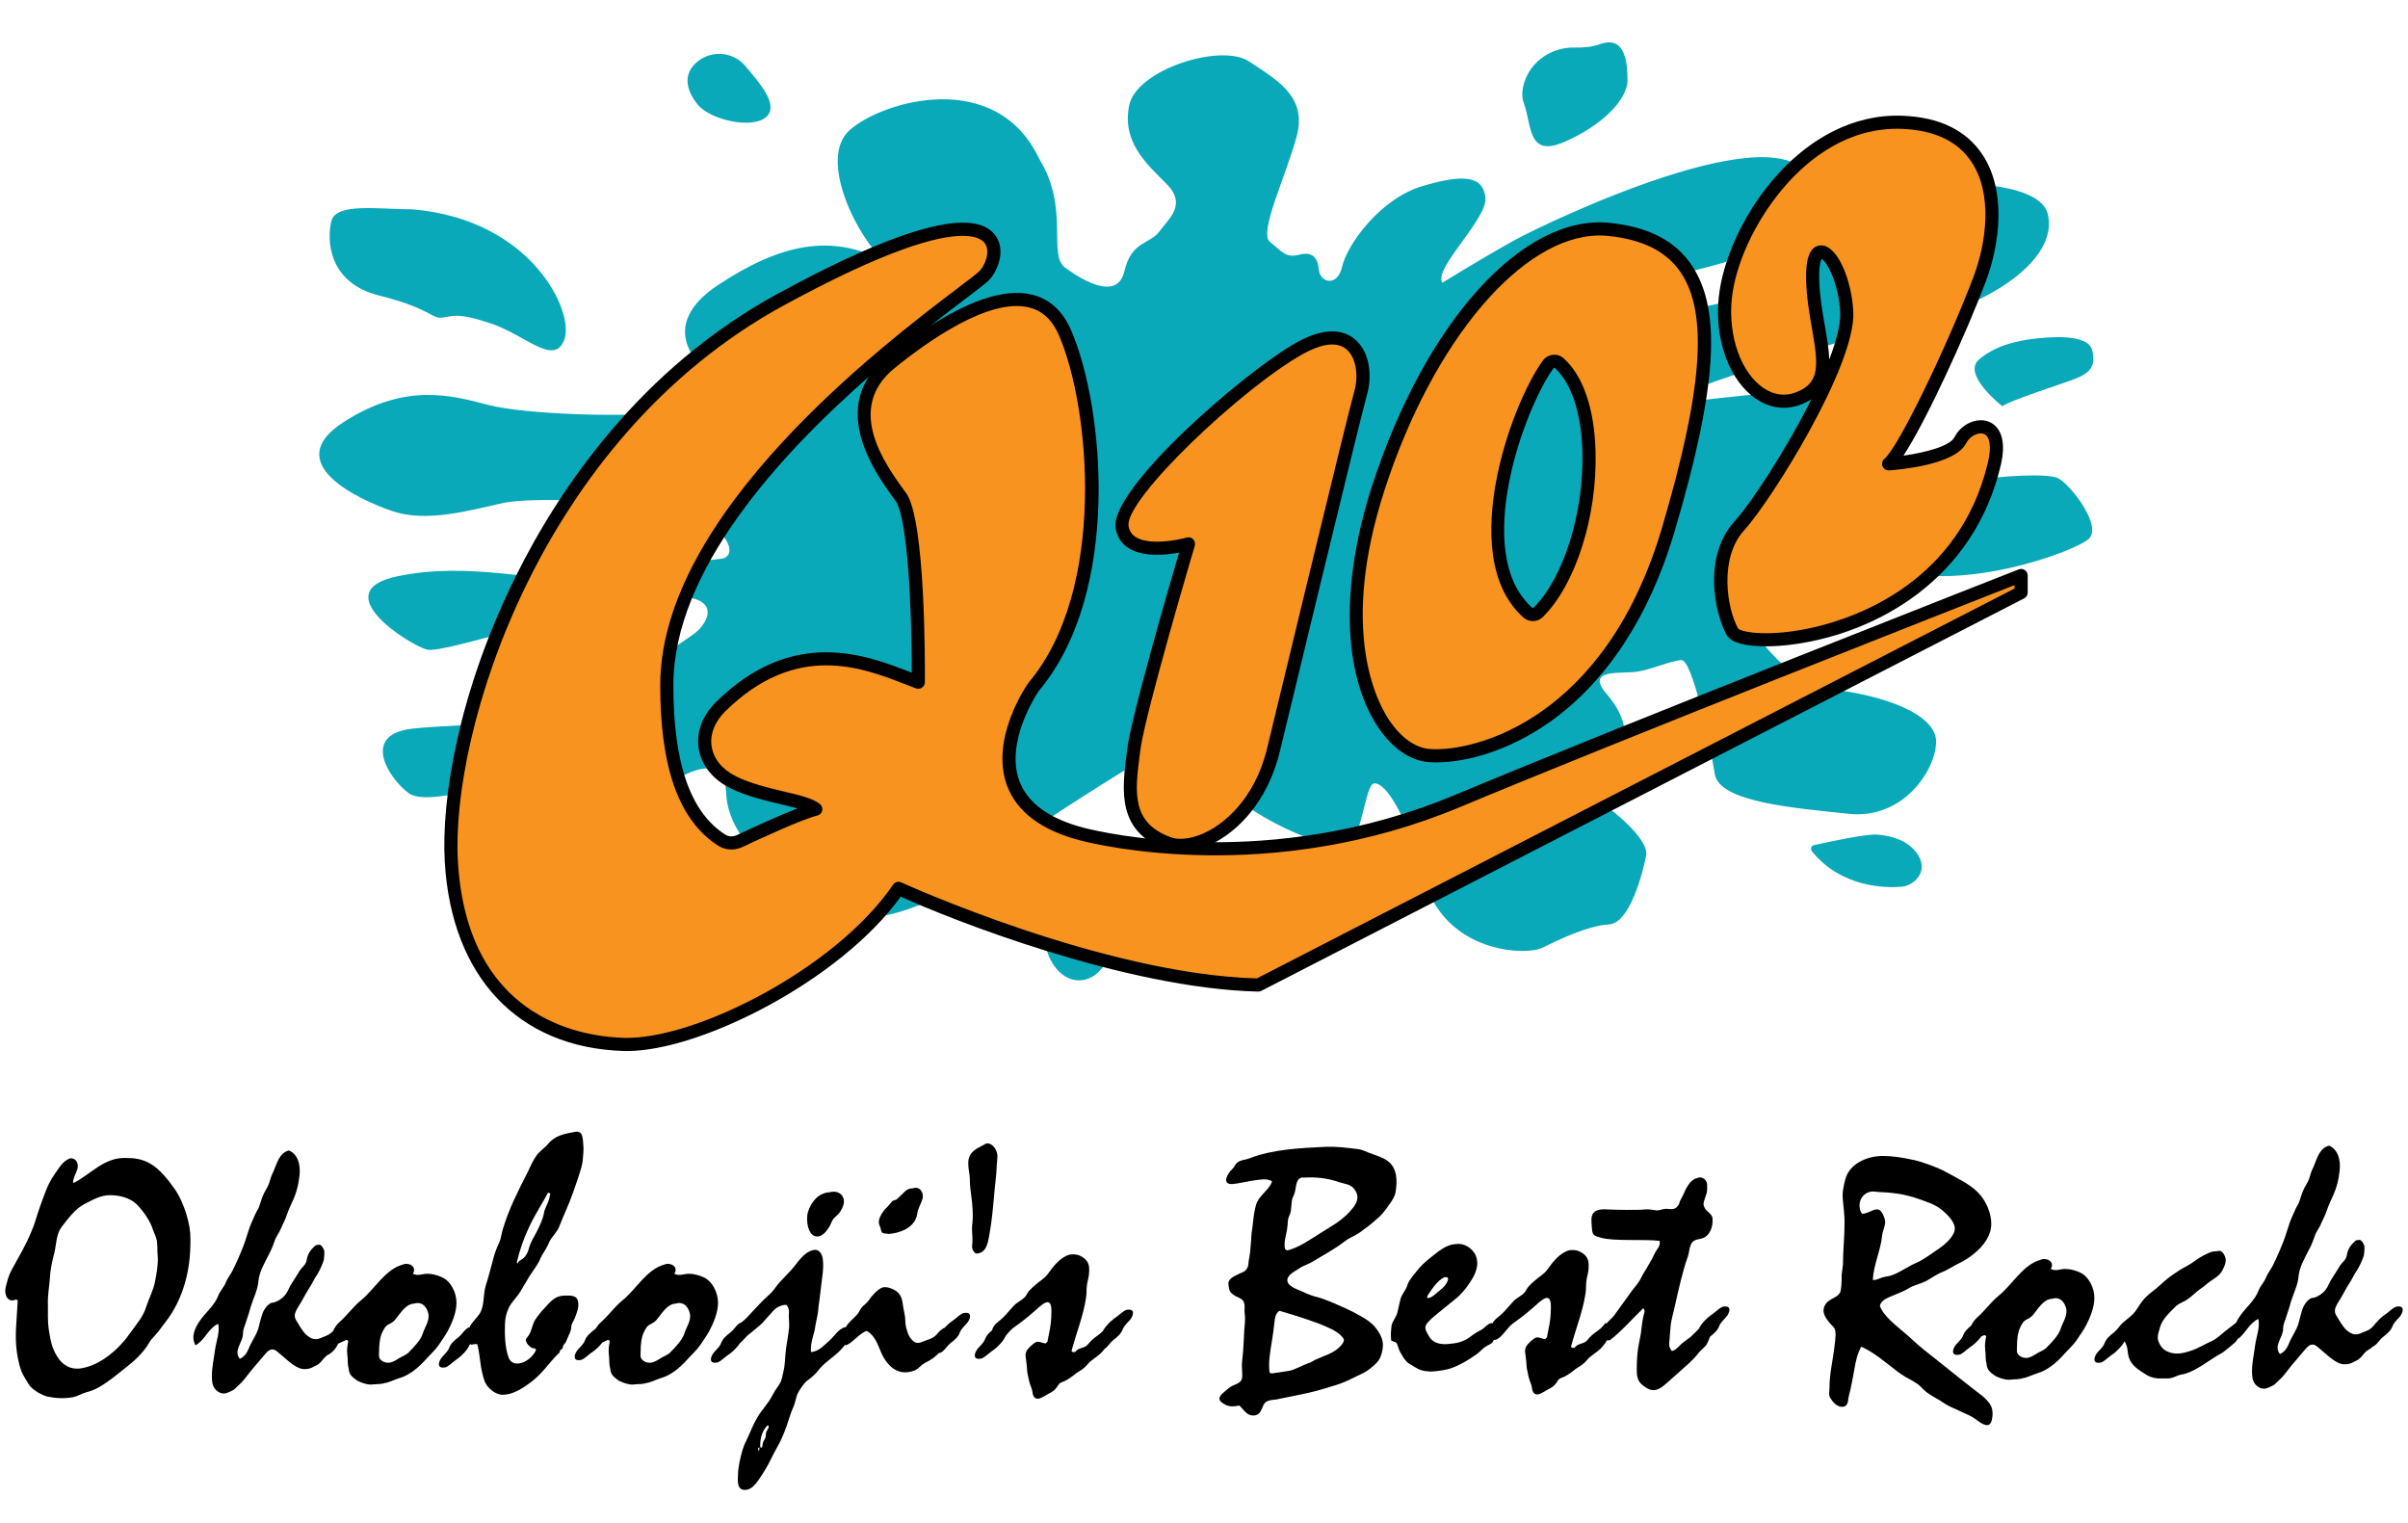 <svg xmlns="http://www.w3.org/2000/svg" xmlns:xlink="http://www.w3.org/1999/xlink" x="0px" y="0px" viewBox="0 0 458.412 289.81" style="enable-background:new 0 0 458.412 289.81;" xml:space="preserve"><style type="text/css">	.st0{fill:#09A9BA;}	.st1{fill:#F8931F;}</style><g id="splat"></g><g id="Layer_2">	<g>		<path class="st0" d="M135.803,71.108c-3.104-1.33-10.863-9.089,0.887-16.849   s21.504-9.976,31.924-4.434c-5.099-3.99-13.08-19.509-6.873-25.051   c6.207-5.542,27.933-11.971,36.136,5.542c5.764,9.311,1.552,18.179,4.877,20.618   c3.325,2.439,9.976,6.429,11.306,0.665c1.33-5.764,4.877-5.099,6.651-7.538   c1.774-2.439,5.321-5.099,1.33-9.089s-8.424-7.981-7.094-14.854   s17.514-11.971,22.834-8.424c5.321,3.547,11.085,6.651,9.089,14.188   c-1.995,7.538-7.316,18.401-5.099,20.174c2.217,1.774,3.026,3.104,5.503,2.439   c2.478-0.665,3.586,0.443,3.808,2.882s3.547,3.325,4.434-0.665   s7.094-12.858,15.297-15.297c8.203-2.439,11.528-1.774,11.971,2.217   s-9.976,13.523-8.203,16.184c0,0,7.538-4.656,13.523-7.981   s51.211-25.051,56.532-11.528s-25.273,17.07-26.825,18.622   c-1.552,1.552-1.774,6.873,0.887,6.429c2.66-0.443,13.302-1.995,16.405-4.434   c3.104-2.439,18.622-15.075,19.952-17.514c1.33-2.439,32.811-5.372,34.806,3.411   c1.995,8.782-11.528,16.985-22.835,19.645s-48.994,13.967-50.768,16.627   c0,0,34.141-4.434,35.914-2.439s-1.33,13.08,0.222,15.74   c1.552,2.66,17.957,2.439,20.618,1.552c2.66-0.887,16.405-2.217,18.844-0.887   s8.424,9.089,5.764,11.528c-2.66,2.439-25.495,10.863-39.462,5.099   c-13.967-5.764-29.485,4.434-28.82,5.542c0.665,1.108,9.089,16.849,19.066,17.957   s20.174,4.656,20.174,9.976c0,5.321-6.207,14.854-16.627,13.745   c-10.42-1.108-24.608-2.217-25.495-7.538   c-0.887-5.321-4.212-21.948-6.429-21.726c-2.217,0.222-5.542,1.774-8.424,2.217   s-9.976-0.665-5.764,4.212c4.212,4.877,3.99,8.868,2.66,11.971   c-1.33,3.104-12.637,3.325-7.538,6.207c5.099,2.882,13.08,9.311,12.415,12.637   c-0.665,3.325-3.104,12.858-7.094,13.08c-3.991,0.222-9.533,2.882-12.637,4.434   c-3.104,1.552-18.622,1.108-22.613-13.302c-3.991-14.41-7.981-18.401-9.533-17.957   c-1.552,0.443-2.217,9.755-4.656,11.75   c-2.439,1.995-21.801-6.429-23.981-12.193c-2.179-5.764-9.052-7.981-9.052-7.981   s-29.707,17.736-31.481,20.839c-1.774,3.104-21.504,15.297-29.485,12.637   c-7.981-2.66-24.165-11.528-24.608-23.278   c-0.443-11.75-16.405,2.439-16.405,2.439s-10.641-4.212-18.622-4.656   s-21.726,5.099-25.495,2.217c-3.769-2.882-9.089-11.16,0.887-12.231   c9.976-1.071,29.042-0.628,33.254-3.953c4.212-3.325,17.736-12.193,20.396-14.188   c2.66-1.995,5.986-7.981-6.873-6.873c-12.858,1.108-40.792,10.863-44.117,9.976   c-3.325-0.887-19.509-11.085-5.542-13.967c13.967-2.882,26.382,1.33,33.032,0   c6.651-1.33,25.717-2.882,28.599-3.325c2.882-0.443,1.774-4.877-4.434-7.759   c-6.207-2.882-30.594-4.32-37.245-2.825c-6.651,1.495-14.632,3.712-21.061,1.495   c-6.429-2.217-21.283-9.089-9.311-16.849s20.839-5.099,27.712-3.325   c6.873,1.774,25.938,2.439,35.693,1.33   C138.463,77.316,135.803,71.108,135.803,71.108z"></path>		<ellipse class="st0" cx="205.415" cy="177.3" rx="6.651" ry="9.311"></ellipse>		<path class="st0" d="M141.956,12.638c2.297,2.788,6.611,7.401,3.823,9.698   s-10.621,0.406-12.918-2.382s-2.899-5.909-0.111-8.205   S139.659,9.85,141.956,12.638z"></path>		<path class="st0" d="M78.606,39.85c-6.429,0-14.632-1.33-15.519,2.217   s-0.665,11.75,9.089,14.188c9.755,2.439,9.976,4.434,11.971,4.212   c1.995-0.222,2.66-1.108,9.311,1.108c6.651,2.217,11.971,8.203,13.967,3.104   S101.44,41.845,78.606,39.85z"></path>		<path class="st0" d="M299.784,9.051c-4.289-0.123-8.294,2.529-9.6,6.617   c-0.435,1.36-0.548,2.743-0.082,4.007c1.552,4.212,0.665,10.42,7.759,7.316   s11.971-7.981,11.971-11.75s-0.665-8.424-5.099-6.873   C303.076,8.949,301.326,9.095,299.784,9.051z"></path>		<path class="st0" d="M344.938,162.035c-0.336-0.42-0.132-1.047,0.393-1.166   c2.74-0.617,9.896-2.165,12.051-2.002c2.793,0.212,5.764,1.123,7.492,3.474   c0.723,0.984,1.181,2.255,0.862,3.435c-0.429,1.586-2.011,2.83-3.645,2.996   C359.013,169.084,350.451,168.931,344.938,162.035z"></path>		<path class="st0" d="M381.163,77.316c0,0-7.648-5.986-4.489-8.812   c3.159-2.827,7.648-3.658,10.309-3.99c2.66-0.333,10.48-1.164,11.309,2.162   s-0.668,4.489-3.827,5.653C391.305,73.492,383.324,75.986,381.163,77.316z"></path>		<g>			<path class="st1" d="M171.051,169.097c-10.863,15.962-38.131,30.15-52.32,29.707    c-14.188-0.443-31.259-8.424-32.811-34.806    c-1.552-26.382,16.627-81.856,62.739-106.993s42.108-7.641,38.568-4.405    c-5.093,4.656-60.271,41.104-60.288,77.815    c-0.006,12.965,2.324,24.282,10.437,29.496c1.023,0.657,2.324,0.706,3.423,0.188    c3.518-1.659,11.597-5.391,14.51-6.076c-2.241-1.845-10.046-2.307-15.727-5.119    c-6.174-3.056-7.258-9.617-2.342-14.442    c15.24-14.959,29.804-7.468,37.578-4.604c0,0,0.223-30.372-3.324-35.249    s-12.638-16.849-1.997-25.495s27.49-19.066,33.254-5.764    c5.764,13.302,9.755,48.773-5.986,67.395c0,0-15.251,21.707,9.311,28.047    c6.429,1.66,37.468,7.867,71.385-6.321    c32.746-13.698,107.3-42.927,107.3-42.927v3.244l-145.21,74.711    C211.844,186.833,175.705,171.314,171.051,169.097z"></path>			<path d="M119.349,200.063c-0.222,0-0.441-0.004-0.657-0.011    c-20.014-0.625-32.731-14.076-34.02-35.981c-0.692-11.777,2.523-32.303,13.625-54.594    c8.247-16.559,23.575-39.293,49.765-53.57    c23.577-12.853,37.532-16.567,41.472-11.046    c2.106,2.952,0.198,7.144-1.462,8.661c-0.695,0.636-2.127,1.722-4.295,3.366    c-1.787,1.355-4.047,3.069-6.629,5.096c6.555-4.2,13.698-7.272,19.332-5.896    c3.333,0.815,5.83,3.09,7.421,6.763c6.306,14.553,9.639,49.918-6.137,68.651    c-0.465,0.685-6.446,9.733-3.71,17.144c1.557,4.218,5.708,7.224,12.338,8.936    c3.519,0.907,35.409,8.451,70.59-6.266    c32.386-13.547,106.58-42.645,107.326-42.937    c0.384-0.151,0.82-0.102,1.16,0.131c0.342,0.233,0.546,0.62,0.546,1.033    v3.244c0,0.468-0.262,0.897-0.678,1.111l-145.209,74.711    c-0.187,0.096-0.37,0.138-0.603,0.139    c-25.393-0.609-58.626-13.765-68.051-18.075    C160.026,186.584,133.444,200.063,119.349,200.063z M183.264,44.892    c-4.713,0-14.353,2.498-34.006,13.211c-46.776,25.498-63.521,81.503-62.09,105.822    c1.736,29.516,22.679,33.351,31.602,33.63    c13.567,0.386,40.4-13.222,51.247-29.161c0.347-0.51,1.013-0.691,1.571-0.426    c0.367,0.175,38.354,17.451,67.679,18.272l144.246-74.216v-0.648    c-11.331,4.449-75.955,29.86-105.567,42.247    c-35.933,15.031-68.576,7.311-72.18,6.379    c-7.476-1.93-12.207-5.462-14.062-10.499    c-3.279-8.903,3.74-19.05,4.041-19.478c0.021-0.03,0.044-0.06,0.068-0.088    c14.944-17.681,11.715-52.424,5.793-66.091c-1.282-2.958-3.153-4.701-5.721-5.329    c-7.601-1.862-19.3,6.449-25.598,11.566c-9.496,7.715-1.74,18.356,1.986,23.469    l0.233,0.32c3.683,5.064,3.586,32.843,3.563,35.994    c-0.003,0.407-0.204,0.787-0.539,1.019c-0.334,0.232-0.762,0.287-1.144,0.145    c-0.632-0.232-1.308-0.496-2.025-0.774c-8.285-3.223-20.806-8.093-34.245,5.098    c-2.07,2.032-3.005,4.437-2.633,6.771c0.375,2.35,2.027,4.359,4.654,5.659    c2.791,1.382,6.158,2.18,9.128,2.883c3.086,0.731,5.524,1.309,6.838,2.391    c0.367,0.302,0.531,0.785,0.423,1.248c-0.107,0.463-0.468,0.825-0.931,0.934    c-2.807,0.66-10.91,4.41-14.263,5.991c-1.499,0.706-3.274,0.605-4.632-0.268    c-7.417-4.767-11.019-14.759-11.011-30.548    c0.015-32.625,42.586-64.909,56.576-75.518c2.037-1.544,3.508-2.66,4.119-3.218    c1.027-0.939,2.26-3.758,1.114-5.364    C187.096,45.749,186.025,44.892,183.264,44.892z M165.405,71.704    c-16.952,14.875-37.205,36.875-37.215,58.711c-0.007,14.87,3.219,24.174,9.863,28.443    c0.64,0.41,1.488,0.452,2.214,0.109c3.111-1.467,7.998-3.716,11.545-5.088    c-0.938-0.264-2.017-0.52-3.122-0.781c-3.101-0.734-6.615-1.567-9.662-3.075    c-3.323-1.645-5.515-4.38-6.013-7.506c-0.504-3.155,0.686-6.333,3.351-8.948    c14.59-14.323,28.557-8.89,36.902-5.644c0.104,0.041,0.206,0.08,0.308,0.12    c0.005-12.062-0.785-29.531-3.092-32.702l-0.231-0.318    C167.166,90.79,159.598,80.406,165.405,71.704z"></path>		</g>		<g>			<path class="st1" d="M242.438,142.716c0,0,15.075-62.518,16.627-68.06    c1.552-5.542-1.108-14.188-11.528-8.424s-35.028,27.712-33.919,34.141    c1.108,6.429,12.637,3.149,12.637,3.149s-9.533,32.1-10.42,39.194    s-2.253,14.632,6.651,17.84C227.826,162.48,239.028,156.83,242.438,142.716z"></path>			<path d="M224.767,162.174c-0.971,0-1.883-0.146-2.705-0.442    c-9.476-3.414-8.469-11.314-7.58-18.284l0.112-0.887    c0.769-6.15,7.734-30.123,9.86-37.359c-2.566,0.461-6.85,0.863-9.575-0.851    c-1.373-0.863-2.211-2.13-2.494-3.766    c-1.292-7.497,24.72-30.011,34.546-35.447    c5.699-3.152,9.046-2.11,10.851-0.681c3.058,2.418,3.432,7.157,2.486,10.536    c-1.528,5.458-16.465,67.392-16.616,68.017c0,0,0,0,0,0.001    c-1.885,7.803-6.37,14.11-12.308,17.308    C229.072,161.541,226.789,162.174,224.767,162.174z M226.254,102.271    c0.329,0,0.651,0.13,0.889,0.371c0.32,0.324,0.439,0.797,0.309,1.235    c-0.095,0.32-9.513,32.082-10.377,38.994l-0.113,0.893    c-0.881,6.912-1.643,12.882,5.948,15.616c1.84,0.663,4.55,0.189,7.25-1.264    c2.513-1.354,8.623-5.592,11.063-15.694c0.617-2.56,15.098-62.603,16.638-68.104    c0.735-2.625,0.414-6.286-1.629-7.901c-2.192-1.735-5.609-0.464-8.089,0.908    c-11.627,6.432-34.161,27.803-33.293,32.835    c0.159,0.92,0.604,1.599,1.361,2.075c2.555,1.607,7.869,0.607,9.701,0.085    C226.025,102.287,226.14,102.271,226.254,102.271z"></path>		</g>		<g>			<path class="st1" d="M306.286,43.663c-15.223-1.553-33.698,17.772-43.895,49.212    c-10.198,31.44,0.222,50.284,9.755,50.949s34.584-6.207,45.447-43.009    C327.903,65.885,328.455,45.924,306.286,43.663z M292.841,116.554    c-0.545,0.541-1.421,0.567-1.995,0.056    c-11.951-10.64-2.305-38.739,3.873-47.231    c0.494-0.68,1.472-0.818,2.102-0.261    C306.206,77.429,303.37,106.102,292.841,116.554z"></path>			<path d="M273.44,145.117c-0.483,0-0.944-0.016-1.383-0.046    c-3.533-0.247-6.963-2.58-9.655-6.569    c-6.82-10.104-7.269-27.305-1.201-46.013    c10.108-31.164,28.695-51.753,45.211-50.07    c7.387,0.753,12.506,3.397,15.649,8.082c5.765,8.59,4.817,23.27-3.271,50.668    c-4.748,16.085-12.943,28.61-23.699,36.221    C287.002,143.113,278.866,145.117,273.44,145.117z M304.539,44.825    c-14.729,0-31.713,19.929-40.959,48.436c-8.644,26.646-1.501,40.294,0.895,43.843    c2.253,3.338,5.008,5.282,7.757,5.474c8.65,0.606,33.438-5.786,44.161-42.116    c7.749-26.249,8.823-40.773,3.593-48.567c-2.703-4.028-7.227-6.314-13.827-6.987    l0,0C305.622,44.852,305.082,44.825,304.539,44.825z M291.813,118.226    c-0.643,0-1.285-0.226-1.798-0.683c-7.021-6.25-6.736-17.357-5.262-25.575    c1.723-9.601,5.809-19.001,8.954-23.325c0.451-0.62,1.146-1.022,1.906-1.105    c0.736-0.079,1.482,0.154,2.035,0.644c3.699,3.275,5.863,9.553,6.096,17.676    c0.353,12.387-3.769,25.375-10.022,31.583c0,0,0,0-0.001,0    C293.196,117.963,292.505,118.226,291.813,118.226z M295.905,70.022    c-0.007,0-0.014,0-0.021,0.001c-0.029,0.003-0.103,0.019-0.155,0.091    c-5.579,7.669-15.639,35.247-4.052,45.562c0.082,0.072,0.206,0.067,0.284-0.009    c5.709-5.668,9.613-18.175,9.284-29.738c-0.209-7.317-2.124-13.104-5.254-15.875    C295.982,70.045,295.957,70.022,295.905,70.022z"></path>		</g>		<g>			<path class="st1" d="M359.548,88.29c0,0,11.805-0.831,13.634-4.489    s8.582-4.381,6.485,4.489c-7.981,33.753-47.553,36.129-49.881,31.948    c-2.328-4.181-3.99-14.323,1.33-20.143    c5.321-5.819,20.95-31.093,20.451-40.736    c-0.499-9.644-6.817-16.793-6.485-5.986s5.487,19.287-2.66,22.447    c-8.147,3.159-15.796-7.815-13.8-20.451s14.798-32.755,33.42-32.09    c18.622,0.665,19.454,17.625,14.798,29.929S362.707,85.629,359.548,88.29z"></path>			<path d="M336.149,123.028c-3.465,0-6.559-0.57-7.456-2.183    c-2.408-4.324-4.44-15.098,1.499-21.594    c3.068-3.356,9.807-13.577,14.645-23.249c-0.565,0.364-1.217,0.692-1.963,0.982    c-3.188,1.235-6.509,0.65-9.357-1.646c-4.941-3.986-7.405-12.09-6.13-20.165    c2.206-13.974,15.833-33.795,34.7-33.145    c7.063,0.252,12.215,2.741,15.311,7.398c4.594,6.909,3.328,17.042,0.611,24.222    c-3.833,10.132-11.318,26.509-15.652,33.084    c4.194-0.586,8.869-1.817,9.707-3.492c1.227-2.453,4.172-3.835,6.438-3.011    c1.206,0.437,3.852,2.126,2.381,8.347c-5.155,21.803-23.672,31.888-39.282,34.055    C339.854,122.874,337.952,123.028,336.149,123.028z M346.688,46.71    c3.141,0,5.816,6.595,6.126,12.584c0.532,10.276-15.691,36.083-20.776,41.645    c-4.787,5.236-3.324,14.805-1.161,18.691c0.592,0.708,6.025,1.745,14.661-0.274    c8.115-1.897,27.566-8.749,32.911-31.354c0.689-2.916,0.383-4.993-0.8-5.422    c-0.962-0.349-2.636,0.353-3.35,1.779c-2.045,4.089-12.574,5.03-14.664,5.177    c-0.533,0.035-1.042-0.276-1.246-0.777c-0.203-0.502-0.061-1.077,0.354-1.426    c2.802-2.359,12.211-22.102,16.928-34.569c2.496-6.599,3.715-15.832-0.355-21.953    c-2.624-3.948-7.105-6.062-13.318-6.285c-10.071-0.352-17.494,5.586-21.965,10.637    c-5.222,5.897-9.121,13.714-10.177,20.399    c-1.122,7.108,1.029,14.44,5.23,17.83c1.502,1.211,3.914,2.415,6.884,1.261    c4.569-1.771,4.19-5.188,2.979-12.131c-0.476-2.725-1.014-5.813-1.115-9.111    c-0.135-4.364,0.796-6.618,2.764-6.7    C346.627,46.711,346.658,46.71,346.688,46.71z M346.797,49.273    c-0.176,0.315-0.55,1.318-0.466,4.061c0.097,3.121,0.619,6.116,1.08,8.759    c0.391,2.241,0.764,4.378,0.824,6.326c1.38-3.585,2.199-6.75,2.083-8.996    C350.036,53.969,347.829,49.882,346.797,49.273z"></path>		</g>		<g>			<path d="M33.14,226.157c-1.222-1.711-2.75-3.605-4.4-4.583    c-1.711-1.039-3.3-1.161-5.011-1.161c-3.911,0-6.233,2.872-9.472,4.645    c-0.183,0.061-0.183,0.061-0.367,0.061c0.061-0.978,0.55-1.649,0.855-2.627    c0.245-0.979-0.183-2.078-1.405-2.017c-1.528,0.61-2.139,1.955-2.873,2.933    c-0.917,1.283-1.405,2.384-1.895,3.667c-0.672,1.772-0.672,1.772-1.283,3.544    c-0.428,1.284-0.733,2.506-1.283,3.729c-1.1,2.688-2.261,4.583-3.667,7.149    c-0.794,1.406-0.978,2.445-1.284,3.667c-0.244,1.1,0.306,2.934,1.956,2.2    c0.184,0.061,0.184,0.061,0.367,0.122c-0.183,4.033-0.611,6.478-0.183,9.778    c0.244,1.589,0.55,3.422,1.466,4.889c0.672,1.039,0.733,1.589,1.895,2.444    c0.672,0.55,1.895,1.1,2.383,1.222c1.772,0.367,3.3,0.429,5.011,0.123    c0.855-0.184,1.589-0.673,2.444-0.917c0.795-0.184,1.711-0.55,2.567-1.039    c1.589-0.917,3.3-2.322,4.828-3.544c1.528-1.161,3.483-2.873,4.583-4.828    c0.489-0.855,1.1-1.283,1.895-2.322c0.917-1.223,0.917-1.223,1.833-2.444    c1.161-1.65,1.895-3.178,2.566-4.95c1.345-3.728,1.589-6.905,1.589-9.961    c0-1.772-0.244-2.995-0.794-4.889C34.973,229.519,34.24,227.686,33.14,226.157z     M29.534,243.818c-0.306,1.772-1.161,3.239-1.711,4.95    c-0.55,1.834-1.772,3.178-2.934,4.828c-2.2,3.178-5.683,6.233-9.35,6.845    c-2.078,0.366-3.728-0.611-4.706-2.322c-0.978-1.589-1.222-2.995-1.528-4.95    c-0.244-1.528-0.183-3.361-0.183-4.889c-0.061-1.772,0.245-3.179,0.367-4.89    c0.061-1.589,0.428-3.3,0.855-4.889c0.367-1.527,0.367-3.605,1.344-4.889    c1.223-1.589,2.628-3.545,4.461-4.461c1.589-0.795,2.933-1.65,4.828-1.65    c1.772,0,3.728,0.489,5.011,1.711c1.283,1.283,2.567,3.117,3.117,4.828    c0.306,0.917,0.733,1.527,0.794,2.506c0.122,1.283,0,1.283,0.122,2.505    C30.145,240.58,29.84,242.229,29.534,243.818z"></path>			<path d="M86.901,247.958c0-1.772-0.978-4.095-2.872-4.89    c-0.855-0.366-1.772-0.61-2.689-0.61c-0.978,0-1.772,0.488-2.75,0    c0.917-1.467-0.978-2.2-1.833-1.772c-3.483,0.917-5.378,4.705-8.128,6.905    c-1.528,1.283-2.566,2.812-4.033,4.095c-0.501,0.451-0.92,1.028-1.168,1.646    c-0.7,0.762-1.243,0.887-2.192,1.287c-0.978,0.428-1.772,0.488-2.934-0.551    c-0.794-0.732-1.527-2.139-1.956-2.811c-0.611-1.039,0.123-1.956,0.733-2.994    c0.55-0.856,1.039-1.895,1.589-2.75c0.856-1.284,1.039-1.956,1.772-2.995    c0.428-0.672,1.161-2.322,1.222-2.811c0.061-0.795,0.122-0.917,0.061-1.65    c-0.061-0.244-0.55-1.345-1.1-1.1c-0.244,0-0.244,0-0.489,0.061    c-0.978,0.795-1.528,1.65-1.711,2.628c-0.123,0.55-0.123,0.795-0.733,1.467    c-0.489,0.489-0.794,0.978-1.1,1.527c-0.672,1.101-1.344,2.017-1.711,2.873    c-0.489,1.161-1.528,2.017-2.628,2.383c-0.367,0.062-0.367,0.062-0.672,0.122    c-0.183,0.122-0.489,0.306-0.733,0.55c-0.367,0.428-0.733,1.039-0.855,1.406    c-0.428,1.222-0.55,2.017-0.855,3.056c-0.306,0.916-0.978,1.955-1.467,2.933    c-0.489,1.101-0.794,2.14-2.017,2.689c-1.283-1.589,0.611-3.117,0.611-4.828    c0-0.855,0.367-1.467,0.672-2.506c0.428-1.283,0.428-1.283,0.794-2.566    c0.55-1.772,1.345-3.238,1.467-4.889c0.184-1.833,1.161-3.422,2.017-5.134    c0.489-0.916,0.794-1.711,1.039-2.444c0.306-0.978,0.917-1.589,1.283-2.566    c0.367-0.855,0.794-1.589,1.039-2.384c0.306-0.916,0.794-1.955,1.039-2.505    c0.855-1.772,1.222-3.423,1.405-5.072c0.245-2.14-0.367-4.095-2.017-4.767    c-1.833,0.428-2.322,2.566-2.933,3.972c-0.428,0.855-0.611,1.467-0.856,2.322    c-0.305,0.855-0.917,1.589-1.222,2.444c-0.306,0.733-0.489,1.589-0.794,2.262    c-0.489,0.794-0.794,1.589-1.161,2.383c-0.733,1.589-1.1,3.3-1.711,4.828    c-0.672,1.711-1.283,3.116-2.078,4.705c-0.428,0.795-0.978,1.467-1.284,2.262    c-0.367,0.916-1.1,1.589-1.405,2.444c-0.611,1.711-2.445,3.3-3.361,4.583    c-1.1,1.528-1.895,3.239-0.978,4.89c1.772-1.039,2.139-2.689,3.911-3.911    c0.244-0.123,0.244-0.123,0.428-0.184c0.305,1.711-0.367,3.178-0.611,4.889    c-0.245,1.895-0.611,3.361-0.611,5.072c0,0.855,0.061,1.772,0.611,2.444    c0.733,0.855,1.65,1.039,2.444,0.673c0.489-0.245,0.794-0.306,1.222-0.611    c0.428-0.367,0.978-0.979,1.345-1.283c0.855-0.917,1.344-1.712,2.139-2.628    c1.039-1.223,1.039-1.223,2.078-2.444c0.794-0.979,1.466-1.712,2.505-0.917    c1.467,1.161,3.3,3.116,4.767,3.361c0.855,0.183,1.772-0.062,2.445-0.489    c0.55-0.244,0.855-0.428,1.283-0.917c0.306-0.305,0.672-0.916,1.222-1.222    c0.876-0.467,1.627-1.272,1.96-2.142c0.582-0.26,0.76-0.343,1.583-0.73    c0.184,0.061,0.184,0.061,0.367,0.183c-0.183,1.039-0.305,1.65-0.183,2.628    c0.122,0.733,0,1.772,0.245,2.567c0.061,0.488,0.061,0.794,0.428,1.344    c0.367,0.428,0.855,0.795,1.222,1.039c0.855,0.428,1.895,0.795,2.75,0.733    c0.917-0.122,1.711,0,2.566-0.306c0.672-0.061,1.711-0.611,2.689-0.916    c1.772-0.489,3.544-1.834,5.256-3.789c0.855-0.917,1.589-1.589,2.2-2.444    c0.733-1.101,1.345-1.956,1.772-2.75C85.985,251.929,86.901,249.913,86.901,247.958    z M80.485,253.824c-0.367,1.223-1.65,2.566-2.628,3.545    c-0.489,0.55-1.161,0.733-1.772,1.1c-0.489,0.306-1.039,0.672-1.65,0.855    c-0.672,0.184-1.405,0-1.895-0.428c-0.55-0.489-0.367-1.039-0.367-1.833    c0-1.039,0.123-2.506,0.611-3.483c0.367-0.733,0.611-1.223,1.283-1.528    c0.855-0.428,1.039-0.672,1.589-1.405c0.794-0.978,1.711-2.444,3.178-2.506    c1.589-0.488,2.506,0.733,2.75,2.078C81.707,251.563,80.913,252.541,80.485,253.824z"></path>			<path d="M110.062,247.835c-0.183-1.405-1.65-1.222-2.566-1.222    c-1.1,0.062-1.833,0.244-3.056,1.527c-0.917,0.979-1.772,1.895-2.506,2.995    c-0.672,1.039-0.611,2.017-1.283,3.056c-0.489,0.672-0.794,0.733-0.306,1.527    c0.245,0.428,0.917,1.039,1.406,0.917c0.183,0.122,0.183,0.122,0.306,0.306    c-1.039,2.383-4.461,3.728-5.256,1.405c-0.672-1.956-0.733-4.155-0.672-6.295    c0.061-1.161,0.183-1.895,0.733-3.116c0.428-0.978,1.589-2.078,2.139-2.994    c0.978-1.589,0.917-1.589,1.895-3.179c0.55-0.855,1.65-2.261,1.956-3.178    c0.428-0.978,1.222-1.894,1.711-3.178c0.367-0.855,1.528-1.895,1.895-2.933    c0.855-2.2,1.772-4.034,2.567-6.295c0.489-1.467,0.55-1.467,1.039-2.994    c0.306-0.978,0.733-2.139,0.855-3.178c0.062-0.979,0.245-2.017,0.123-3.117    c-0.123-0.916,0.061-2.75-1.589-2.444c-1.956,0.367-3.789,0.672-5.133,2.322    c-0.733,0.855-1.711,1.405-2.322,2.384c-0.611,0.916-1.039,1.895-1.467,2.811    c-1.895,3.728-3.605,7.028-4.767,10.878c-0.306,0.917-0.367,1.895-0.733,2.689    c-0.428,0.916-0.794,1.833-1.039,2.75c-0.55,1.894-0.917,3.605-1.528,5.438    c-0.55,1.833-0.183,3.911-1.222,5.438c-0.573,0.859-1.565,1.666-1.891,2.568    c-0.025-0.018-0.037-0.045-0.065-0.062c-0.794,0.306-1.222,1.223-1.956,1.834    c-0.794,0.61-1.528,1.222-1.833,2.077c-0.366,0.917-1.1,1.345-1.589,2.078    c-0.489,0.794-0.672,1.833,0.733,1.649c0.611-0.061,1.406-0.916,2.017-1.344    c0.917-0.611,1.467-1.161,2.139-1.956c0.238-0.306,0.48-0.714,0.685-1.158    c0.052,0.03,0.113,0.06,0.231,0.119c0.367-0.061,0.367-0.061,0.733-0.122    c0.245,0,0.245,0,0.428,0.062c0.489,1.955,0.55,3.972,0.917,5.378    c0.245,0.978,0.428,1.955,1.161,2.75c0.794,0.916,1.833,1.467,2.75,1.467    c1.833,0,3.667-1.101,5.5-2.506c2.2-1.711,3.239-3.483,5.011-5.256    c0.184-0.122,0.184-0.122,0.306-0.306c0.061-0.122,0.061-0.122,0.061-0.306    c0.123-0.122,0.123-0.122,0.245-0.306c0.028,0.05,0.03,0.087,0.049,0.132    c0.104-0.185,0.207-0.368,0.318-0.548c-0.147-0.298,0.449-0.685,0.55-0.99    c0.245-0.611,0.428-0.978,0.672-1.527c0.306-0.673,0.306-0.917,0.367-1.528    c0.061-0.488,0.489-0.978,0.672-1.527    C109.818,249.852,110.246,248.874,110.062,247.835z M100.712,233.596    c1.039-2.262,2.383-4.278,3.606-6.539c0.122-0.122,0.672,0.184,0.366,0.428    c-0.122,1.345-0.978,2.322-1.161,3.545c-0.183,1.038-0.733,2.199-1.344,3.422    c-0.489,0.917-1.283,2.2-1.528,3.3c-0.122,0.489-0.428,1.223-0.978,1.711    c-0.489,0.489-0.978,0.428-1.161,1.101c-0.062-0.184-0.062-0.184-0.123-0.306    C98.94,237.935,99.673,235.797,100.712,233.596z"></path>			<path d="M133.819,243.068c-0.855-0.366-1.772-0.61-2.689-0.61    c-0.978,0-1.772,0.488-2.75,0c0.917-1.467-0.978-2.2-1.834-1.772    c-3.483,0.917-5.378,4.705-8.128,6.905c-1.528,1.283-2.566,2.812-4.033,4.095    c-0.354,0.318-0.663,0.702-0.906,1.115c-0.095,0.099-0.194,0.194-0.3,0.283    c-0.794,0.61-1.528,1.222-1.833,2.077c-0.366,0.917-1.1,1.345-1.589,2.078    c-0.489,0.794-0.672,1.833,0.733,1.649c0.611-0.061,1.406-0.916,2.017-1.344    c0.917-0.611,1.467-1.161,2.139-1.956c0.012-0.016,0.024-0.037,0.036-0.053    c0.268-0.122,0.527-0.244,1.047-0.489c0.184,0.061,0.184,0.061,0.367,0.183    c-0.183,1.039-0.305,1.65-0.183,2.628c0.122,0.733,0,1.772,0.245,2.567    c0.061,0.488,0.061,0.794,0.428,1.344c0.367,0.428,0.855,0.795,1.222,1.039    c0.855,0.428,1.895,0.795,2.75,0.733c0.917-0.122,1.711,0,2.566-0.306    c0.672-0.061,1.711-0.611,2.689-0.916c1.772-0.489,3.544-1.834,5.256-3.789    c0.855-0.917,1.589-1.589,2.2-2.444c0.733-1.101,1.345-1.956,1.772-2.75    c0.733-1.406,1.65-3.423,1.65-5.378    C136.691,246.185,135.714,243.863,133.819,243.068z M130.275,253.824    c-0.367,1.223-1.65,2.566-2.628,3.545c-0.489,0.55-1.161,0.733-1.772,1.1    c-0.489,0.306-1.039,0.672-1.65,0.855c-0.672,0.184-1.405,0-1.895-0.428    c-0.55-0.489-0.367-1.039-0.367-1.833c0-1.039,0.123-2.506,0.611-3.483    c0.367-0.733,0.611-1.223,1.283-1.528c0.855-0.428,1.039-0.672,1.589-1.405    c0.794-0.978,1.711-2.444,3.178-2.506c1.589-0.488,2.506,0.733,2.75,2.078    C131.497,251.563,130.702,252.541,130.275,253.824z"></path>			<path d="M155.597,235.369c1.161-0.062,1.833-1.161,2.383-2.018    c0.244-0.488,0.367-0.916,0.672-1.344c0.428-0.489,0.917-0.795,1.283-1.345    c0.428-0.672,0.978-1.711,0.611-2.628c-0.367-1.039-1.527-1.405-2.566-1.1    c-2.2,0.122-3.544,1.833-4.156,3.728    C153.336,232.252,153.825,235.429,155.597,235.369z"></path>			<path d="M168.247,234.758c0.428,0.061,0.917,0.183,1.528,0.061    c2.139-0.306,4.461-1.405,4.828-3.728c0.122-1.039,0.733-1.895,1.039-2.994    c0.245-1.101-0.55-2.384-1.895-1.895c-1.222-0.062-1.833,1.039-2.627,1.711    c-0.306,0.244-0.245,0.306-0.611,0.489c-0.306,0.061-0.55,0.061-0.855,0.488    c-0.611,0.733-0.611,0.733-1.283,1.406c-0.611,0.794-1.406,2.017-0.917,2.994    C167.758,233.841,167.636,234.696,168.247,234.758z"></path>			<path d="M186.267,238.567c1.786-0.425,1.847-2.42,2.253-4.569    c0.318-1.953,0.527-4.155,0.709-6.173c0.149-2.192,0.484-4.056,0.529-6.138    c0.061-1.004,0.378-1.965-0.331-3.094c-0.523-0.802-1.418-1.266-2.118-0.685    c-1.24,0.683-3.113,1.305-2.973,3.713c-0.017,0.904,0.315,2.014,0.298,2.919    c-0.018,0.904,0.118,1.96,0.254,3.016c0.299,1.928,0.407,4.162,0.16,5.83    c-0.061,1.003,0.135,2.048,0.074,3.052c-0.039,0.457-0.181,1.025,0.097,1.513    C185.437,238.451,185.802,238.743,186.267,238.567z"></path>			<path d="M247.329,241.447c0.855-0.611,1.833-0.794,2.933-1.527    c1.895-1.161,3.789-2.139,5.622-3.545c1.161-0.916,1.834-0.978,3.056-1.833    c0.855-0.611,2.078-1.528,2.812-2.2c1.405-1.161,1.772-1.711,2.628-2.934    c0.611-0.855,1.222-1.649,1.345-2.811c0.244-1.711,0.366-4.278-1.65-5.684    c-0.978-0.672-2.139-0.978-2.75-1.223c-1.283-0.428-1.833-0.855-2.934-0.978    c-2.078-0.244-3.972-0.488-5.866-0.428c-5.134,0.244-10.267,0.489-14.667,2.2    c-0.795,0.306-1.223,0.244-1.895,0.55c-0.794,0.367-0.855,0.978-1.406,1.528    c-0.855,0.794-2.139,2.994,0.184,2.811c1.1-0.122,2.445-0.428,3.544-0.611    c1.345-0.183,2.75-0.55,3.85,0.062c-0.061,0.855-1.467,2.139-2.077,2.872    c-1.039,1.223-1.039,2.017-1.283,3.178c-0.184,0.978-0.245,2.017-0.367,2.872    c-0.244,1.284-0.184,2.14-0.305,3.239c-0.061,0.978-0.184,2.078-0.366,2.872    c-0.122,0.673,0,0.978-0.306,1.528c-0.367,0.672-0.917,0.794-1.467,1.039    c-0.489,0.244-0.917,0.428-1.467,0.794c-0.611,0.489-0.733,0.917-0.611,1.467    c0.061,0.428,0.061,1.039,0.611,1.527c0.611,0.551,1.039,0.611,1.589,0.917    c1.223,0.672,0.733,1.833,0.855,2.812c0.184,1.222,0,2.199-0.061,3.116    c-0.122,1.833-0.122,3.605-0.428,6.172c-0.123,0.979,0.122,2.018,0,3.056    c-0.184,1.223-1.711,1.161-2.628,2.017c-1.039,0.917-2.506,1.772-1.1,2.75    c1.222,0.856,2.139,0.673,3.239,0.489c0.795,0.795,1.405,1.895,2.566,1.895    c1.283,0,1.467-0.794,2.017-2.017c0.428-0.978,1.65-0.917,2.444-1.039    c1.528-0.306,1.528-0.306,2.995-0.611c2.077-0.428,3.728-0.733,5.744-1.344    c1.711-0.551,3.361-0.855,5.744-2.078c1.039-0.55,1.834-0.795,2.751-1.405    c0.916-0.611,2.199-1.65,2.566-2.628c0.855-2.2,0.611-3.728-1.039-5.745    c-0.795-0.916-1.772-1.527-2.75-2.077c-1.1-0.611-1.895-1.039-2.872-1.467    c-1.956-0.855-3.973-1.833-5.867-2.261c-0.916-0.245-1.772-0.673-2.75-1.101    c-0.55-0.244-2.383-0.794-2.444-1.955    C245.067,242.67,246.412,242.059,247.329,241.447z M250.445,251.714    c0.917,0.306,2.444,0.979,3.3,1.406c0.611,0.366,1.161,0.672,1.772,1.344    c0.55,0.611,0.306,0.917-0.122,1.528c-0.978,1.161-2.139,1.649-3.361,2.139    c-0.855,0.367-0.855,0.367-1.711,0.733c-0.428,0.244-0.428,0.244-0.855,0.489    c-0.428,0.122-0.428,0.122-0.795,0.306c-0.978,0.305-2.2,1.1-3.3,1.283    c-1.65,0.244-1.65,0.244-3.239,0.488c-0.244-0.061-0.244-0.061-0.428-0.122    c-0.306-1.955,0.122-4.095,0.428-6.05c0.245-1.528,0.245-1.528,0.428-3.117    c0.123-0.794,0.123-2.199,1.039-2.627    C245.923,250.186,247.879,250.798,250.445,251.714z M245.007,238.025    c-0.184-0.122-0.184-0.122-0.367-0.244c-0.306-1.284,0.184-2.506,0.367-3.729    c0.122-0.916,0.122-0.916,0.183-1.833c0.122-0.672,0.428-1.039,0.55-1.711    c0.062-0.611,0.123-1.223,0.184-1.834c0.062-0.733,0.428-1.038,0.611-1.894    c0.244-0.856,0.122-2.812,1.711-2.628c2.2-0.123,4.339,0.061,6.661,0.855    c0.978,0.366,2.262,0.306,3.056,1.527c0.672,1.039,0.611,1.956-0.244,3.178    c-1.895,2.506-3.973,3.483-6.355,5.012    C249.223,236.069,247.146,237.536,245.007,238.025z"></path>			<path d="M375.837,264.525c-3.116-2.444-3.116-2.444-6.233-4.95    c-2.322-1.833-4.033-3.116-6.111-5.072c-2.077-1.895-4.827-3.728-5.622-5.928    c0.245-1.222,1.834-1.649,2.444-1.955c1.284-0.551,2.2-0.855,3.056-1.406    c1.039-0.61,1.772-0.672,3.117-1.283c0.794-0.366,2.017-1.283,3.056-1.711    c0.978-0.366,1.895-0.978,2.933-1.527c1.039-0.489,2.018-1.039,3.117-1.895    c2.261-1.772,3.483-3.789,3.483-5.867c0-2.017-0.978-4.399-2.566-5.989    c-1.712-1.711-4.217-2.811-6.051-3.85c-1.527-0.855-4.399-1.895-5.988-2.261    c-2.384-0.489-3.911-0.795-6.233-0.795c-2.934,0.062-6.233,1.528-6.967,4.522    c-0.367,1.405-0.611,2.566-0.428,4.033c0.122,1.345,0.306,2.689,0.306,4.033    c0,2.872-0.306,5.439-0.306,8.067c-0.122,0.978-0.122,0.978-0.244,1.955    c0,0.672,0,1.345-0.062,2.078c-0.122,0.794,0,1.405-0.917,2.017    c-0.55,0.366-1.527,0.733-2.017,1.405c-1.1,1.528,0,2.872,1.039,4.033    c0.611,0.611,0.795,0.795,0.795,2.017c0,0.367-0.123,1.345-0.184,1.895    c-0.306,2.75-0.978,5.317-0.978,8.128c0,0.855-0.245,1.283,0.244,2.017    c0.366,0.611,1.1,1.406,1.895,1.528c0.855,0.122,1.283-0.306,1.405-1.161    c0.062-0.673,0.244-1.345,0.428-2.017c0.306-1.467,0.55-2.628,0.795-4.095    c0.244-1.405,0.55-2.872,1.283-4.155c2.444,1.1,4.522,2.933,6.233,4.216    c0.855,0.673,1.895,1.467,3.178,2.078c0.488,0.306,1.039,0.611,1.467,0.917    c0.672,0.55,0.978,1.039,1.649,1.527c0.979,0.733,2.2,1.283,3.056,1.895    c1.223,0.855,2.2,1.101,3.239,1.65c1.1,0.55,2.139,0.855,3.116,1.649    c1.161,0.855,2.567,1.772,2.934-0.061c0.184-0.795,0.244-2.017-0.366-2.934    C377.976,265.992,376.754,265.258,375.837,264.525z M356.526,243.624    c0.183-3.056,1.527-5.683,1.771-8.433c0.062-0.733,0.428-1.406,0.551-2.2    c0.122-0.611-0.123-1.345-0.489-2.017c-0.917-1.772-2.322,0.061-3.85,0.061    c-0.123-0.184-0.123-0.184-0.245-0.306c-0.916-2.199,0.673-4.399,3.117-3.85    c2.688,0.122,5.072,0.306,8.25,1.467c1.161,0.428,2.688,0.855,4.033,1.955    c1.405,1.161,2.688,2.628,2.444,3.851c-0.244,1.467-2.139,2.994-3.483,3.85    c-1.345,0.917-2.506,1.833-4.095,2.506c-1.039,0.428-2.505,1.467-3.972,2.077    c-0.978,0.429-1.223,0.306-2.139,0.551    C357.931,243.258,357.198,243.746,356.526,243.624z"></path>			<path d="M395.835,242.152c-0.855-0.366-1.771-0.61-2.688-0.61    c-0.978,0-1.772,0.488-2.75,0c0.917-1.467-0.978-2.2-1.833-1.772    c-3.483,0.917-5.378,4.705-8.128,6.905c-1.528,1.283-2.567,2.812-4.033,4.095    c-0.478,0.43-0.885,0.973-1.137,1.557c-0.667,0.532-1.257,1.088-1.521,1.827    c-0.366,0.917-1.1,1.345-1.589,2.078c-0.488,0.794-0.672,1.833,0.733,1.649    c0.611-0.061,1.405-0.916,2.017-1.344c0.917-0.611,1.467-1.161,2.139-1.956    c0.041-0.053,0.083-0.122,0.124-0.18c0.156-0.073,0.337-0.158,0.577-0.271    c0.184,0.061,0.184,0.061,0.367,0.183c-0.184,1.039-0.306,1.65-0.184,2.628    c0.122,0.733,0,1.772,0.244,2.567c0.062,0.488,0.062,0.794,0.428,1.344    c0.367,0.428,0.855,0.795,1.223,1.039c0.855,0.428,1.895,0.795,2.75,0.733    c0.917-0.122,1.711,0,2.566-0.306c0.673-0.061,1.711-0.611,2.689-0.916    c1.771-0.489,3.544-1.834,5.255-3.789c0.855-0.917,1.589-1.589,2.2-2.444    c0.733-1.101,1.345-1.956,1.772-2.75c0.733-1.406,1.65-3.423,1.65-5.378    C398.708,245.27,397.73,242.947,395.835,242.152z M392.291,252.908    c-0.367,1.223-1.65,2.566-2.628,3.545c-0.489,0.55-1.161,0.733-1.772,1.1    c-0.488,0.306-1.039,0.672-1.649,0.855c-0.673,0.184-1.406,0-1.895-0.428    c-0.551-0.489-0.367-1.039-0.367-1.833c0-1.039,0.122-2.506,0.611-3.483    c0.366-0.733,0.611-1.223,1.283-1.528c0.855-0.428,1.039-0.672,1.589-1.405    c0.795-0.978,1.711-2.444,3.178-2.506c1.589-0.488,2.506,0.733,2.75,2.078    C393.513,250.647,392.719,251.625,392.291,252.908z"></path>			<path d="M183.579,249.904c-0.611,0.061-1.406,0.916-2.017,1.344    c-0.728,0.485-1.225,0.937-1.735,1.498c-0.67,0.222-1.167,0.882-1.618,1.384    c-0.672,0.672-1.528,0.855-2.322,1.161c-0.855,0.366-1.528,0.611-2.322-0.306    c-0.672-0.733-0.794-1.405-1.1-2.444c-0.183-0.795-0.061-1.527-0.245-2.322    c-0.244-1.223-0.244-1.223-0.428-2.444c-0.122-0.611-0.367-1.589-1.466-2.2    c-0.611-0.366-1.65-0.733-2.384-0.489c-0.978,0.429-2.017,1.59-2.566,2.445    c-0.367,0.55-0.855,0.794-1.283,1.283c-0.428,0.488-0.55,1.039-0.978,1.467    c-0.73,0.842-1.61,1.381-2.128,2.411c-0.034-0.022-0.072-0.048-0.133-0.088    c-1.283,0.428-2.078,1.771-2.811,2.444c-1.344,1.222-2.078,2.017-3.3,2.261    c-0.184,0-0.184,0-0.367,0.062c-0.123-2.078,0.672-3.361,0.855-5.072    c0.122-0.795,0.367-1.65,0.489-2.506c0.122-1.283,0.122-1.283,0.306-2.566    c0.183-1.65,0.428-3.361,0.611-5.012c0.062-0.733,0.123-1.467,0-2.566    c-0.122-1.039-0.794-1.955-1.772-1.711c-1.956,0.428-2.995,2.444-4.278,3.85    c-1.1,1.161-1.1,1.161-2.2,2.322c-0.672,0.795-1.222,1.711-1.956,2.322    c-1.65,1.467-2.872,2.934-4.4,4.522c-0.259,0.259-0.604,0.52-0.936,0.806    c-0.01-0.007-0.014-0.017-0.024-0.023c-0.794,0.306-1.222,1.223-1.956,1.834    c-0.794,0.61-1.528,1.222-1.833,2.077c-0.366,0.917-1.1,1.345-1.589,2.078    c-0.489,0.794-0.672,1.833,0.733,1.649c0.611-0.061,1.406-0.916,2.017-1.344    c0.917-0.611,1.467-1.161,2.139-1.956c0.101-0.13,0.204-0.281,0.305-0.442    c0.602-0.456,1.051-1.137,1.573-1.564c0.428-0.305,0.855-0.672,1.283-1.038    c0.55-0.489,0.794-0.611,1.345-1.161c1.039-1.161,1.039-1.161,2.139-2.384    c0.672-0.733,1.711-1.161,2.506-1.1c0.672,0.916,0.428,1.467,0.428,2.077    c0,0.733,0.122,1.406,0.061,2.2c-0.122,1.467-0.428,2.75-0.611,4.278    c-0.183,1.527-0.122,2.688-0.489,4.217c-0.183,0.672-0.244,1.466-0.611,2.077    c-0.428,0.795-0.917,1.283-1.406,2.262c-0.917,1.771-2.139,2.933-2.872,4.216    c-0.917,1.528-1.345,2.812-2.078,4.339c-0.733,1.406-0.978,2.445-1.405,4.4    c-0.061,0.428-0.245,1.405-0.245,1.956c0,0.855-0.122,1.589,0.061,2.261    c0.245,0.917,1.039,1.039,1.772,0.855c0.794-0.244,1.222-0.672,1.956-1.65    c0.855-1.222,1.895-2.872,2.505-4.216c0.855-1.772,1.589-2.812,2.139-4.156    c0.672-1.527,1.1-2.933,1.589-4.399c0.244-0.795,0.611-1.345,0.794-2.078    c0.244-0.795,0.306-1.467,0.733-2.139c0.428-0.733,1.039-1.589,1.466-1.956    c1.039-0.794,1.589-1.222,2.261-2.077c1.039-1.406,2.873-2.506,4.034-3.667    c0.289-0.289,0.724-0.749,1.06-1.203c0.04,0.022,0.084,0.05,0.162,0.103    c1.405-0.551,2.566-2.322,3.972-2.75c1.956,1.161,2.2,3.238,3.117,4.889    c1.1,2.017,2.811,3.3,4.889,2.934c0.489-0.062,0.917-0.245,1.284-0.367    c0.489-0.306,0.855-0.672,1.283-1.039c0.855-0.611,1.589-0.733,2.689-1.772    c0.199-0.186,0.398-0.35,0.592-0.507c0.028,0.021,0.042,0.051,0.073,0.07    c0.794-0.306,1.222-1.223,1.956-1.834c0.794-0.61,1.528-1.222,1.833-2.077    c0.366-0.917,1.1-1.345,1.589-2.078    C184.801,250.76,184.984,249.721,183.579,249.904z M144.475,276.252    c-0.061-0.122-0.061-0.122-0.122-0.306v-0.366    C144.78,275.336,144.475,276.069,144.475,276.252z M146.002,272.341    c-0.244,0.306-0.183,0.795-0.244,1.161c-0.062,0.428-0.428,0.673-0.55,1.223    c-0.061,0.184,0,1.039-0.428,0.794c-0.061-0.183-0.061-0.183-0.061-0.366    c0-1.528,0.428-2.872,1.406-3.851C146.614,271.425,146.186,271.974,146.002,272.341    z"></path>			<path d="M214.594,249.304c-0.611,0.061-1.406,0.916-2.017,1.344    c-0.917,0.611-1.467,1.161-2.139,1.956c-0.162,0.208-0.325,0.471-0.479,0.753    c-0.755,0.791-1.415,1.039-2.189,1.812c-0.489,0.428-0.733,1.039-1.467,1.283    c-0.489,0.184-1.1,0.244-1.65,0.917h-0.367    c-0.183-0.062-0.183-0.062-0.306-0.184c0.978-3.667,2.2-6.539,2.75-10.022    c0.184-1.1,0.062-1.711,0.184-2.506c0.122-0.916,0.428-1.711,0.428-2.627    c0-0.611,0.122-1.589-0.855-2.445c-1.1-0.855-1.833-0.855-2.75-0.794    c-1.833,0.428-3.239,2.261-4.278,3.728c-0.733,0.978-1.528,1.283-2.383,2.078    c-0.55,0.488-0.55,0.488-1.1,1.039c-0.367,0.366-0.489,0.794-0.794,1.161    c-0.672,0.794-1.589,1.038-2.322,1.895c-0.794,0.855-1.283,1.527-2.2,2.383    c-0.768,0.649-1.53,1.078-1.802,2.152c-0.591,0.489-1.099,1.01-1.34,1.683    c-0.366,0.917-1.1,1.345-1.589,2.078c-0.489,0.794-0.672,1.833,0.733,1.649    c0.611-0.061,1.406-0.916,2.017-1.344c0.917-0.611,1.467-1.161,2.139-1.956    c0.219-0.282,0.445-0.648,0.639-1.051c0.643-0.763,0.969-1.233,1.83-1.807    c1.589-1.1,3.239-2.505,4.583-3.728c0.855-0.733,1.833-1.345,2.139-0.366    c0.245,0.672,0.122,1.589,0.122,2.322c-0.061,1.527-0.305,2.566-0.733,4.705    c-0.184,0.122-0.184,0.122-0.306,0.306c-0.794-0.062-1.222-0.489-1.895-0.244    c-0.489,0.244-1.528,1.222-1.711,1.589c-0.428,0.855-0.184,1.161-0.123,2.017    c0.123,0.978,0.123,0.978,0.184,1.955c0.061,0.611,0.244,1.101,0.367,1.834    c0.122,0.61,0.55,1.467,0.611,1.955c0.061,0.55,0.245,1.589,1.222,1.405    c0.489-0.061,1.467-0.732,1.833-0.916c0.733-0.367,1.222-0.611,1.833-1.589    c0.367-0.673,0.978-0.611,1.65-1.039c0.672-0.366,1.589-1.1,1.895-1.345    c0.794-0.55,1.283-0.672,2.139-1.711c0.306-0.428,1.161-0.978,1.528-1.283    c0.742-0.531,1.126-0.898,1.652-1.579c0.597-0.397,1.002-1.137,1.627-1.658    c0.794-0.61,1.528-1.222,1.834-2.077c0.366-0.917,1.1-1.345,1.589-2.078    C215.816,250.16,215.999,249.121,214.594,249.304z"></path>			<path d="M328.138,248.7c-0.611,0.061-1.406,0.916-2.017,1.344    c-0.917,0.611-1.467,1.161-2.139,1.956c-0.203,0.261-0.412,0.598-0.596,0.966    c-0.495,0.478-0.993,1.024-1.528,1.504c-0.611,0.489-1.222,0.855-1.772,1.345    c-0.733,0.672-1.1,1.222-1.833,1.344c-0.672-0.916-0.489-1.405-0.428-2.139    c0.122-1.161,0.062-1.161,0.184-2.322c0.122-1.527,0.55-2.688,0.916-4.461    c0.673-2.934,1.345-6.111,2.384-9.045c0.306-0.855,0.184-1.283,0.55-2.199    c0.367-1.039,1.283-1.039,2.017-1.223c1.711-0.428,2.262-2.383,2.139-3.85    c-0.061-0.917-1.222-1.283-1.527-2.078c-0.184-0.428-0.244-0.55-0.122-1.1    c0.184-0.551,0.184-0.551,0.366-1.161c0.367-0.855,0.245-1.467,0.245-2.2    c-0.062-0.855-1.039-1.528-1.834-1.161c-1.527,0.366-2.2,2.077-2.811,3.422    c-0.245,0.428-0.245,0.428-0.489,0.917c-0.122,0.366-0.184,0.733-0.489,1.039    c-0.61,0.733-1.161,0.55-2.199,0.488c-0.489,0-1.345,0.367-1.834,0.306    c-0.794-0.122-1.344-0.244-2.139-0.183c-1.405,0.183-5.814,0.061-7.219,0    c-1.589-0.123-3.056,0.183-2.994,2.017c0,0.978,0.061,0.978,0.122,1.955    c0.122,1.039,0.611,1.1,1.65,1.405c2.322,0.733,8.502,0.245,11.191,0.611    c0.244,0.917-0.489,1.528-0.855,2.262c-0.366,0.794-0.795,1.589-1.283,2.383    c-0.489,0.917-0.978,1.528-1.345,2.322c-0.366,0.855-1.283,1.895-1.711,2.444    c-1.711,2.384-1.711,2.384-3.483,4.828c-0.425,0.552-1.079,1.017-1.443,1.536    c-0.05-0.063-0.087-0.13-0.145-0.192c-1.039,1.466-1.834,1.589-2.812,2.566    c-0.489,0.428-0.733,1.039-1.467,1.283c-0.488,0.184-1.1,0.244-1.649,0.917    h-0.367c-0.184-0.062-0.184-0.062-0.306-0.184    c0.978-3.667,2.2-6.539,2.75-10.022c0.184-1.1,0.062-1.711,0.184-2.506    c0.122-0.916,0.428-1.711,0.428-2.627c0-0.611,0.122-1.589-0.855-2.445    c-1.101-0.855-1.833-0.855-2.75-0.794c-1.833,0.428-3.239,2.261-4.278,3.728    c-0.733,0.978-1.527,1.283-2.383,2.078c-0.55,0.488-0.55,0.488-1.101,1.039    c-0.366,0.366-0.488,0.794-0.794,1.161c-0.672,0.794-1.589,1.038-2.322,1.895    c-0.795,0.855-1.283,1.527-2.2,2.383c-0.639,0.541-1.274,0.93-1.626,1.665    c-0.06-0.026-0.107-0.043-0.206-0.076c-0.733,0.122-1.406,1.039-1.895,1.283    c-0.855,0.428-1.345,0.733-2.139,1.345c-1.406,1.039-2.689,1.223-4.034,1.345    c-1.1,0.122-3.055,0.122-3.911-1.65c-0.305-0.55-0.855-1.283-0.428-2.017    c0.367-0.611,1.284-1.405,1.956-1.955c0.794-0.673,2.444-1.956,3.911-3.179    c1.345-1.16,2.444-2.75,3.116-3.972c0.673-1.283,1.039-2.689,0.428-4.095    c-0.672-1.527-2.444-2.383-3.728-2.139c-2.017,0.062-3.544,1.589-5.072,2.75    c-0.978,0.794-1.772,1.527-2.506,2.506c-0.672,0.855-1.405,1.649-1.711,2.628    c-0.306,0.978-1.039,1.649-1.283,2.566c-0.306,1.283-0.306,1.283-0.611,2.628    c-0.244,0.916-1.038,1.771-1.1,2.505c-0.122,1.101-0.184,1.895-0.062,2.75    c0.673,0.428,0.979,0.123,1.223,0.979c0.122,0.366,0.366,1.1,0.611,1.466    c0.306,0.489,0.55,0.979,1.039,1.528c0.428,0.489,0.978,0.672,1.405,0.978    c1.161,0.733,1.833,0.917,3.178,0.978c0.733,0,2.139-0.183,2.994-0.366    c1.895-0.366,4.4-1.895,5.989-3.056c0.611-0.489,1.039-1.039,1.589-1.345    c0.55-0.366,1.161-0.488,1.405-1.038c0.024-0.062,0.045-0.125,0.068-0.188    c0.829,0.008,1.595-0.868,2.07-1.462c0.733-0.855,1.039-1.345,1.956-1.956    c1.589-1.1,3.239-2.505,4.583-3.728c0.855-0.733,1.834-1.345,2.14-0.366    c0.244,0.672,0.122,1.589,0.122,2.322c-0.062,1.527-0.306,2.566-0.733,4.705    c-0.184,0.122-0.184,0.122-0.306,0.306c-0.795-0.062-1.223-0.489-1.895-0.244    c-0.489,0.244-1.527,1.222-1.711,1.589c-0.428,0.855-0.184,1.161-0.122,2.017    c0.122,0.978,0.122,0.978,0.183,1.955c0.062,0.611,0.245,1.101,0.367,1.834    c0.122,0.61,0.55,1.467,0.611,1.955c0.061,0.55,0.244,1.589,1.222,1.405    c0.489-0.061,1.467-0.732,1.834-0.916c0.732-0.367,1.222-0.611,1.833-1.589    c0.366-0.673,0.978-0.611,1.65-1.039c0.672-0.366,1.589-1.1,1.894-1.345    c0.795-0.55,1.284-0.672,2.14-1.711c0.306-0.428,1.161-0.978,1.527-1.283    c0.855-0.611,1.223-0.978,1.895-1.895c0.111-0.148,0.212-0.315,0.307-0.489    h0.181c0.184,0,0.184,0,0.428-0.061c2.322-1.834,4.155-3.973,6.295-6.05    c0.55,0.428,0.061,1.222,0,1.649c-0.184,1.039-0.184,1.039-0.306,2.017    c-0.122,1.467-0.428,2.444-0.673,4.033c-0.183,1.345-0.244,2.506-0.244,3.911    c0,0.733,0,1.284,0.306,2.017c0.306,0.733,1.1,1.284,1.772,1.65    c1.527,0.855,2.75-0.244,3.911-1.283c1.955-1.772,1.955-1.711,3.972-3.545    c0.611-0.61,1.223-1.161,1.711-1.833c0.489-0.672,1.345-1.222,1.65-1.772    c0.269-0.516,0.482-0.988,0.627-1.444c0.758-0.587,1.448-1.182,1.742-2.004    c0.366-0.917,1.1-1.345,1.589-2.078    C329.36,249.556,329.543,248.517,328.138,248.7z M271.749,246.649    c0.855-1.283,1.833-2.872,3.238-3.545c0.306,0,0.306,0,0.611,0.062    c0.062,0.184,0.062,0.184,0.062,0.428c-0.306,0.978-0.979,1.589-1.772,2.2    c-0.672,0.55-1.405,1.345-2.2,1.283    C271.688,246.832,271.688,246.832,271.749,246.649z"></path>			<path d="M456.316,248.7c-0.611,0.061-1.406,0.916-2.017,1.344    c-0.838,0.559-1.372,1.075-1.97,1.765c-0.01,0-0.015-0-0.026-0    c-0.978,1.344-1.528,1.405-2.689,1.895c-0.978,0.428-1.771,0.488-2.933-0.551    c-0.795-0.732-1.528-2.139-1.956-2.811c-0.611-1.039,0.122-1.956,0.733-2.994    c0.55-0.856,1.039-1.895,1.589-2.75c0.855-1.284,1.039-1.956,1.772-2.995    c0.428-0.672,1.161-2.322,1.223-2.811c0.061-0.795,0.122-0.917,0.061-1.65    c-0.061-0.244-0.55-1.345-1.1-1.1c-0.245,0-0.245,0-0.489,0.061    c-0.978,0.795-1.527,1.65-1.711,2.628c-0.122,0.55-0.122,0.795-0.733,1.467    c-0.489,0.489-0.795,0.978-1.1,1.527c-0.673,1.101-1.345,2.017-1.712,2.873    c-0.488,1.161-1.527,2.017-2.628,2.383c-0.366,0.062-0.366,0.062-0.672,0.122    c-0.184,0.122-0.489,0.306-0.733,0.55c-0.366,0.428-0.733,1.039-0.855,1.406    c-0.428,1.222-0.55,2.017-0.855,3.056c-0.306,0.916-0.978,1.955-1.467,2.933    c-0.488,1.101-0.794,2.14-2.017,2.689c-1.283-1.589,0.611-3.117,0.611-4.828    c0-0.855,0.366-1.467,0.672-2.506c0.428-1.283,0.428-1.283,0.795-2.566    c0.55-1.772,1.344-3.238,1.467-4.889c0.183-1.833,1.161-3.422,2.017-5.134    c0.488-0.916,0.794-1.711,1.038-2.444c0.306-0.978,0.917-1.589,1.284-2.566    c0.366-0.855,0.794-1.589,1.038-2.384c0.306-0.916,0.795-1.955,1.039-2.505    c0.855-1.772,1.223-3.423,1.406-5.072c0.244-2.14-0.367-4.095-2.017-4.767    c-1.834,0.428-2.322,2.566-2.934,3.972c-0.428,0.855-0.611,1.467-0.855,2.322    c-0.306,0.855-0.917,1.589-1.223,2.444c-0.306,0.733-0.489,1.589-0.794,2.262    c-0.489,0.794-0.795,1.589-1.161,2.383c-0.733,1.589-1.101,3.3-1.712,4.828    c-0.672,1.711-1.283,3.116-2.077,4.705c-0.428,0.795-0.979,1.467-1.283,2.262    c-0.367,0.916-1.101,1.589-1.406,2.444c-0.61,1.711-2.444,3.3-3.36,4.583    c-0.349,0.484-0.658,0.989-0.901,1.502c-1.05,0.816-1.072,0.833-2.155,1.676    c-0.611,0.489-1.467,1.283-2.139,1.65c-1.405,0.611-3.056,1.65-4.522,2.078    c-1.527,0.488-2.872,0.733-4.4,0c-0.794-0.367-1.344-1.223-1.589-1.956    c-0.244-0.794,0.062-1.649,0.245-2.261c0.366-1.528,1.222-2.506,3.178-4.4    c0.55-0.489,1.649-0.855,2.2-1.283c0.732-0.489,1.589-1.405,2.322-1.895    c0.794-0.489,1.405-1.161,2.077-1.589c0.673-0.428,1.65-1.039,2.139-1.895    c0.367-0.733,0.733-1.405,0.673-2.261c-0.122-0.673-0.673-1.895-1.65-1.467    c-1.1-0.062-1.772,0.428-2.688,0.855c-0.979,0.489-1.834,1.283-2.75,1.772    c-1.956,1.038-3.851,2.322-5.439,3.85c-0.916,0.855-1.772,1.345-2.688,2.261    c-0.917,0.917-1.345,1.834-2.078,2.812c-0.87,1.107-2.373,1.858-3.083,2.96    c-0.258,0.305-0.518,0.626-0.835,0.891c-0.795,0.61-1.528,1.222-1.834,2.077    c-0.366,0.917-1.1,1.345-1.589,2.078c-0.488,0.794-0.672,1.833,0.733,1.649    c0.611-0.061,1.405-0.916,2.017-1.344c0.917-0.611,1.467-1.161,2.139-1.956    c0.169-0.217,0.339-0.493,0.499-0.789c0.79,1.341,0.426,2.196,0.914,3.356    c0.489,1.284,1.712,2.078,3.056,2.934c1.161,0.733,2.2,0.855,3.361,0.795    c0.55,0,1.1,0.061,1.711-0.122c0.489-0.123,1.223-0.551,1.772-0.611    c2.261-0.367,4.522-2.2,6.723-3.545c0.733-0.428,1.161-0.611,1.711-1.1    c0.916-0.733,0.916-0.733,1.772-1.467c0.203-0.169,0.328-0.367,0.423-0.574    c1.508-1.042,1.949-2.558,3.61-3.703c0.245-0.123,0.245-0.123,0.428-0.184    c0.306,1.711-0.366,3.178-0.61,4.889c-0.245,1.895-0.611,3.361-0.611,5.072    c0,0.855,0.061,1.772,0.611,2.444c0.732,0.855,1.649,1.039,2.444,0.673    c0.488-0.245,0.794-0.306,1.222-0.611c0.428-0.367,0.978-0.979,1.345-1.283    c0.855-0.917,1.345-1.712,2.139-2.628c1.039-1.223,1.039-1.223,2.078-2.444    c0.794-0.979,1.467-1.712,2.506-0.917c1.466,1.161,3.3,3.116,4.767,3.361    c0.855,0.183,1.771-0.062,2.444-0.489c0.55-0.244,0.855-0.428,1.283-0.917    c0.306-0.305,0.672-0.916,1.222-1.222c0.334-0.178,0.639-0.416,0.923-0.677    c0.777-0.316,1.205-1.217,1.93-1.821c0.794-0.61,1.528-1.222,1.833-2.077    c0.366-0.917,1.1-1.345,1.589-2.078    C457.538,249.556,457.721,248.517,456.316,248.7z"></path>		</g>	</g></g></svg>